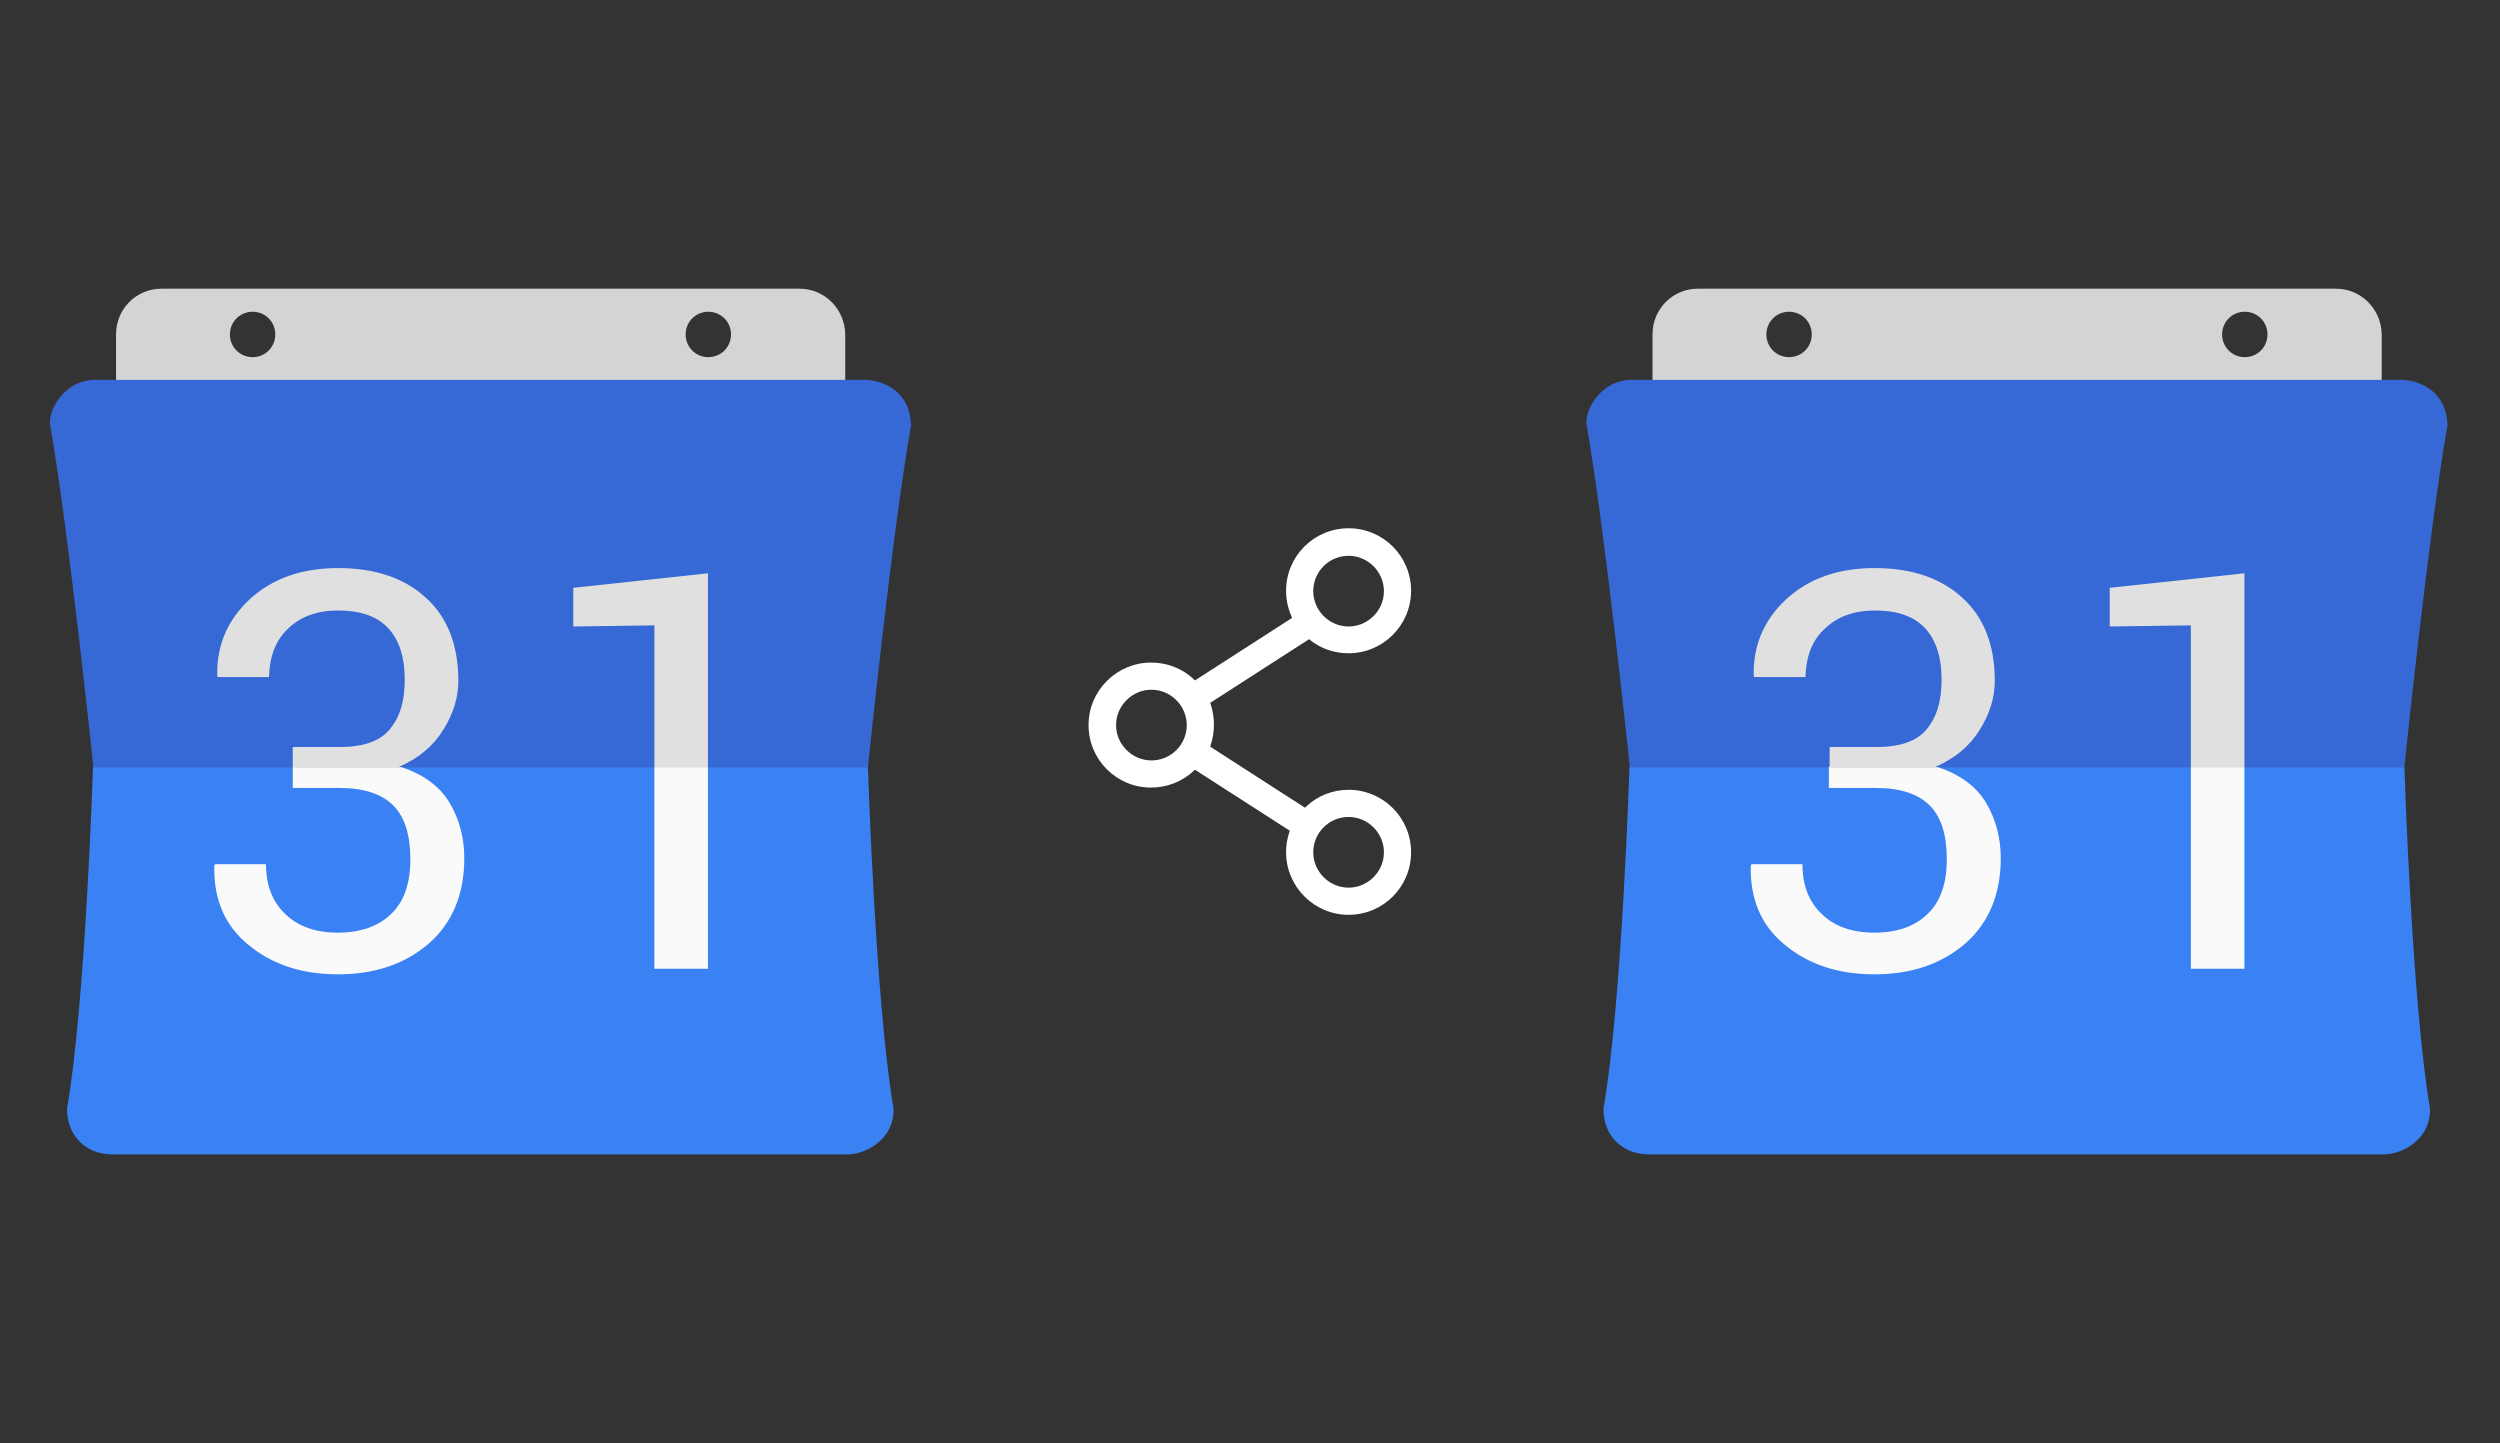 <?xml version="1.0" encoding="utf-8"?>
<!-- Generator: Adobe Illustrator 23.0.3, SVG Export Plug-In . SVG Version: 6.00 Build 0)  -->
<svg version="1.1" id="Layer_1" xmlns="http://www.w3.org/2000/svg" xmlns:xlink="http://www.w3.org/1999/xlink" x="0px" y="0px"
	 viewBox="0 0 672 388" style="enable-background:new 0 0 672 388;" xml:space="preserve">
<rect x="0" y="0" width="672" height="388" fill="#333333" stroke="none"/>
<style type="text/css">
	.st0{fill:#FFFFFF;}
	.st1{fill-rule:evenodd;clip-rule:evenodd;fill:#D4D4D4;}
	.st2{fill-rule:evenodd;clip-rule:evenodd;fill:#3669D6;}
	.st3{fill-rule:evenodd;clip-rule:evenodd;fill:#3A81F4;}
	.st4{fill-rule:evenodd;clip-rule:evenodd;fill:#FAFAFA;}
	.st5{fill-rule:evenodd;clip-rule:evenodd;fill:#E0E0E0;}
</style>
<g>
	<path class="st0" d="M345.7,229.1c0,9.2,7.5,16.8,16.8,16.8s16.8-7.5,16.8-16.8s-7.5-16.8-16.8-16.8c-4.3,0-8.4,1.6-11.5,4.6
		l-0.2,0.2l-0.2-0.1l-25.3-16.3l0.1-0.3c0.6-1.8,0.9-3.7,0.9-5.6c0-1.9-0.3-3.8-0.9-5.6l-0.1-0.3l0.2-0.1l26.4-17l0.2,0.2
		c3,2.4,6.6,3.6,10.4,3.6c9.2,0,16.8-7.5,16.8-16.8s-7.5-16.8-16.8-16.8s-16.8,7.5-16.8,16.8c0,2.4,0.5,4.8,1.5,7l0.1,0.3
		l-26.1,16.8l-0.2-0.2c-3.1-3-7.2-4.6-11.6-4.6c-9.2,0-16.8,7.5-16.8,16.8s7.5,16.8,16.8,16.8c4.3,0,8.4-1.6,11.6-4.6l0.2-0.2
		l25.5,16.4l-0.1,0.3C346,225.3,345.7,227.2,345.7,229.1z M362.5,219.6c5.2,0,9.5,4.3,9.5,9.5s-4.3,9.5-9.5,9.5s-9.5-4.3-9.5-9.5
		S357.2,219.6,362.5,219.6z M362.5,149.4c5.2,0,9.5,4.3,9.5,9.5s-4.3,9.5-9.5,9.5s-9.5-4.3-9.5-9.5S357.2,149.4,362.5,149.4z
		 M309.5,204.4c-5.2,0-9.5-4.3-9.5-9.5s4.3-9.5,9.5-9.5s9.5,4.3,9.5,9.5S314.8,204.4,309.5,204.4z"/>
	<g>
		<path class="st1" d="M627.9,77.6H456.4c-6.8,0-12.2,5.5-12.2,12.2v18.4h196V89.9C640.1,83.1,634.7,77.6,627.9,77.6z M480.9,96
			c-3.4,0-6.1-2.7-6.1-6.1s2.7-6.1,6.1-6.1s6.1,2.7,6.1,6.1S484.3,96,480.9,96z M603.4,96c-3.4,0-6.1-2.7-6.1-6.1s2.7-6.1,6.1-6.1
			s6.1,2.7,6.1,6.1S606.8,96,603.4,96z"/>
		<path class="st2" d="M657.8,113.4c-0.6-9.1-8.7-11.3-12.2-11.3H438.7c-8.8,0-12.9,8.7-12.2,12.2c5,28.6,11.6,91.9,11.6,91.9h208.2
			c0,0,6.5-63.3,11.6-91.9C657.9,114.1,657.9,113.8,657.8,113.4z"/>
		<path class="st3" d="M646.3,206.2H438c0,0-2,63.3-7,91.9c0,7,4.9,12.2,12.2,12.2H641c3.6,0,12.2-3.1,12.2-12.2
			C648.3,269.6,646.3,206.2,646.3,206.2z"/>
		<path class="st4" d="M520.9,206.2c6,2,10.3,5.2,12.9,9.5c2.7,4.5,4,9.5,4,15c0,9.7-3.2,17.3-9.5,22.9c-6.4,5.5-14.5,8.3-24.4,8.3
			c-9.7,0-17.7-2.6-24.1-7.9c-6.4-5.2-9.4-12.3-9.2-21.3l0.2-0.4h13.7c0,5.6,1.7,10.1,5.2,13.4c3.4,3.3,8.1,5,14.1,5
			c6.1,0,10.9-1.7,14.3-5c3.5-3.3,5.2-8.2,5.2-14.7c0-6.6-1.5-11.4-4.6-14.5s-7.9-4.7-14.5-4.7h-12.6v-5.7L520.9,206.2L520.9,206.2z
			"/>
		<path class="st4" d="M588.9,206.2h14.4v54.2h-14.4V206.2z"/>
		<path class="st5" d="M485.3,182h-13.8l-0.1-0.4c-0.2-8,2.7-14.9,8.7-20.5c6.1-5.6,14-8.4,23.8-8.4c9.8,0,17.7,2.6,23.5,7.9
			c5.8,5.2,8.8,12.7,8.8,22.4c0,4.4-1.3,8.8-4,13.1c-2.7,4.4-6.6,7.7-11.9,10l0.7,0.3h-29.2v-5.6h12.6c6.4,0,10.9-1.6,13.5-4.8
			c2.7-3.2,4-7.6,4-13.3c0-6.1-1.5-10.7-4.5-13.9s-7.5-4.7-13.4-4.7c-5.6,0-10.1,1.6-13.5,4.9C487.2,172,485.5,176.2,485.3,182z"/>
		<path class="st5" d="M603.3,206.2h-14.4v-38.1l-21.8,0.3V158l36.2-3.9V206.2z"/>
	</g>
	<g>
		<path class="st1" d="M214.9,77.6H43.4c-6.8,0-12.2,5.5-12.2,12.2v18.4h196V89.9C227.1,83.1,221.7,77.6,214.9,77.6z M67.9,96
			c-3.4,0-6.1-2.7-6.1-6.1s2.7-6.1,6.1-6.1s6.1,2.7,6.1,6.1S71.3,96,67.9,96z M190.4,96c-3.4,0-6.1-2.7-6.1-6.1s2.7-6.1,6.1-6.1
			c3.4,0,6.1,2.7,6.1,6.1S193.8,96,190.4,96z"/>
		<path class="st2" d="M244.8,113.4c-0.6-9.1-8.7-11.3-12.2-11.3H25.7c-8.8,0-12.9,8.7-12.2,12.2c5,28.6,11.6,91.9,11.6,91.9h208.2
			c0,0,6.5-63.3,11.6-91.9C244.9,114.1,244.9,113.8,244.8,113.4z"/>
		<path class="st3" d="M233.3,206.2H25c0,0-2,63.3-7,91.9c0,7,4.9,12.2,12.2,12.2H228c3.6,0,12.2-3.1,12.2-12.2
			C235.3,269.6,233.3,206.2,233.3,206.2z"/>
		<path class="st4" d="M107.9,206.2c6,2,10.3,5.2,12.9,9.5c2.7,4.5,4,9.5,4,15c0,9.7-3.2,17.3-9.5,22.9c-6.4,5.5-14.5,8.3-24.4,8.3
			c-9.7,0-17.7-2.6-24.1-7.9c-6.4-5.2-9.4-12.3-9.2-21.3l0.2-0.4h13.7c0,5.6,1.7,10.1,5.2,13.4c3.4,3.3,8.1,5,14.1,5
			c6.1,0,10.9-1.7,14.3-5c3.5-3.3,5.2-8.2,5.2-14.7c0-6.6-1.5-11.4-4.6-14.5s-7.9-4.7-14.5-4.7H78.7v-5.7L107.9,206.2L107.9,206.2z"
			/>
		<path class="st4" d="M175.9,206.2h14.4v54.2h-14.4V206.2z"/>
		<path class="st5" d="M72.3,182H58.5l-0.1-0.4c-0.2-8,2.7-14.9,8.7-20.5c6.1-5.6,14-8.4,23.8-8.4s17.7,2.6,23.5,7.9
			c5.8,5.2,8.8,12.7,8.8,22.4c0,4.4-1.3,8.8-4,13.1c-2.7,4.4-6.6,7.7-11.9,10l0.7,0.3H78.7v-5.6h12.6c6.4,0,10.9-1.6,13.5-4.8
			c2.7-3.2,4-7.6,4-13.3c0-6.1-1.5-10.7-4.5-13.9s-7.5-4.7-13.4-4.7c-5.6,0-10.1,1.6-13.5,4.9C74.2,172,72.5,176.2,72.3,182z"/>
		<path class="st5" d="M190.3,206.2h-14.4v-38.1l-21.8,0.3V158l36.2-3.9V206.2z"/>
	</g>
</g>
</svg>
